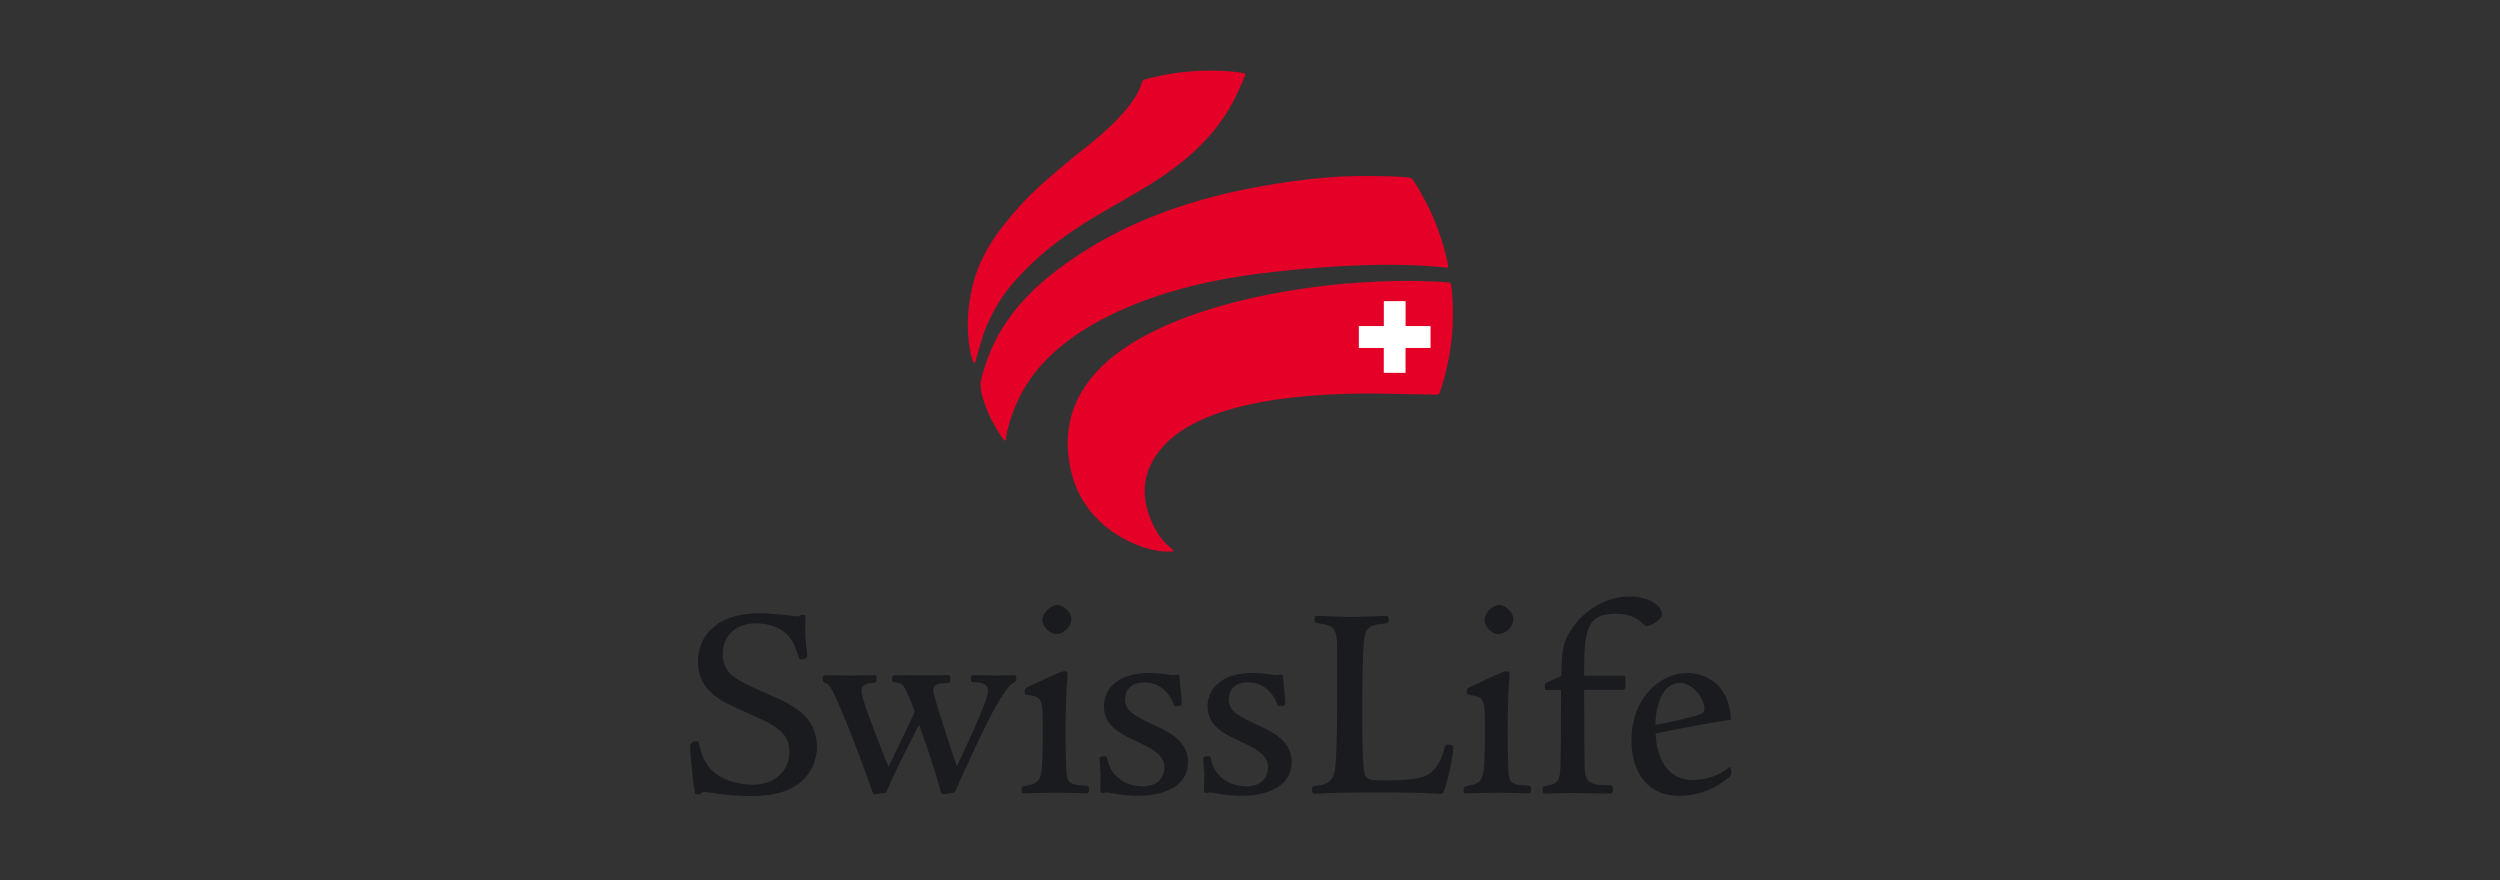 <svg xmlns="http://www.w3.org/2000/svg" viewBox="0 0 1723.89 607.06"><rect x="0" y="0" width="1723.89" height="607.06" fill="#333333" stroke="none"/><defs><style>.cls-1{fill:#fff;}.cls-2{fill:#e50028;}.cls-3{fill:#1a1b1f;}.cls-4{fill:none;stroke:#1d1d1b;stroke-miterlimit:10;stroke-width:3px;opacity:0;}</style></defs><g id="Calque_2" data-name="Calque 2"><g id="Calque_1-2" data-name="Calque 1"><path class="cls-1" d="M964.53,195c-72.54.86-163.74,19.31-203.85,58.57-20.31,19.81-27.36,43.68-20.88,71,7.12,30.21,31.85,47,52.58,52.65a48.26,48.26,0,0,0,14.47,1.93c-1.07-1.07-4.78-4.49-4.78-4.49l-4.41-5.7a67.66,67.66,0,0,1-7.84-17.81,46,46,0,0,1-1.71-12.33c0-11.9,4.91-23.44,14.53-33.35C825.37,281.9,874,270,947.14,270.07l43.25.86c.07,0,1-.15,1-.15a7.1,7.1,0,0,0,.5-1.14,172.59,172.59,0,0,0,8-36.76,180.08,180.08,0,0,0-.28-35.49l-.43-1.14-.64-.21a336.51,336.51,0,0,0-34-1M819.32,50.61a158.31,158.31,0,0,0-29,5.28l-.57.14-.72.21-.35.79c-5.49,19-31.78,39.76-44.46,49.73L738.94,111l-4.48,3.84c-10.19,8.55-19.81,16.68-28.72,26.29-7.12,7.77-17.1,19.46-24,31.57A98.21,98.21,0,0,0,670,206.3a116.75,116.75,0,0,0-1.49,18.24c0,2.35.07,4.63.21,6.77l.22,2.07a69.47,69.47,0,0,0,2.77,14.46c.15-.57.36-1.28.36-1.28l1.78-6.56.57-1.78,2.35-7.62a111.62,111.62,0,0,1,23.66-39.41c22.94-25.22,47-39,70.32-52.37,18.1-10.33,35.2-20.16,51.23-34.77,21.45-19.59,29.29-38.12,34-49.16l1.43-3.35c-.07.14-1.07-.07-1.07-.07-9.41-1.64-24.94-2-37-.86"/><path class="cls-1" d="M997.59,183.43h0Zm-135-52.37c-45.1,8.76-84.15,23.65-116.14,44.39-39.69,25.72-60.21,51.73-68.76,86.92a11.5,11.5,0,0,0-.36,2.86c0,5.34,2.57,13.68,7.13,23.08a104,104,0,0,0,7.55,12.83,7.1,7.1,0,0,0,.5.71c.07-.64.14-1.21.14-1.21a80.22,80.22,0,0,1,3.92-14.89c5-13.26,16.53-44.47,69.76-70.12C796.16,201.31,831,191.91,872.83,187c49.3-5.84,92.2-7.12,124-3.63.15,0,.36.07.58.07v-.29c-3-15.46-9.77-34-17.39-47.09,0-.08-5.06-8.77-5.06-8.77l-1.35-2.21-.5-.64-.43-.43-1.64-.35c-4.2-.5-14.39-1-27.93-1-22.87-.28-50.66,2.64-80.44,8.41M482.51,456.61c0,7.84,2.56,14.11,7.91,19.24,5.48,5.55,10.54,8,25.72,14.75,19.88,8.83,29.36,13.75,29.36,28,0,13.75-11,23.72-26.15,23.72-10.34,0-20.17-3-26.87-8.12-5.84-4.63-9.61-11.26-11.25-19.74,0-.14-.57-2.06-.57-2.06-3.28,0-3.5,2-3.5,2.56,0,5.21,1.72,21.31,2.85,29.22a8.88,8.88,0,0,0,.5,2.35l.79.07,1.49-.64,3.14-1.14,5.56.71a184.45,184.45,0,0,0,25.93,2.21c18.88,0,27.36-4.49,32.64-8.41a30.16,30.16,0,0,0,12-24.37c0-20.8-17.39-28.36-32.71-35.05a6,6,0,0,0-.78-.36c-22.23-9.76-31.42-13.82-31.42-28.71,0-13.26,9.54-22.16,23.87-22.16,7.62,0,14.46,1.92,19.31,5.41,6.76,4.49,8.9,11,10.83,16.75l1.06,2.63c1.36,0,3.07-.42,3.07-1.28l-.79-8.69-.14-1.57c-.5-4.06-.28-11.47-.21-14.68V426l-.07-.78a6.47,6.47,0,0,1-1.57.21c.28-.14-2.35.86-2.35.86l-3.71-.43-6.41-.71c-5.49-.57-11.9-1-16.74-1-25.16,0-40.83,12.47-40.83,32.42m188.67,10.26c-.35,0-.49,1.28-.49,1.28s.07,1,.07,1.07c.07-.14,1.42,0,1.42,0,3.06.07,10.26.43,10.26,7.12,0,3.78-2.71,10.34-4.84,15.61l-.22.64c-.07,0-16.39,36.34-16.39,36.34a1.26,1.26,0,0,1-1.14.71,1.28,1.28,0,0,1-1.14-.78c-2.63-7.63-16.38-48.74-16.38-52.66,0-5.77,4.34-6.05,10.33-6.41,0,0,1.28-.36,1.35-.36s-.07,0-.07-.07c0-.28.07-1.21.07-1.21l-.07-1.21-.78-.07-17.32.14-18.38-.14c-1.07,0-1.07,0-1.07,1.42l.07.86c3.92.64,5.42.85,7.48,3.13,1.86,2.57,4.35,8.48,8,18a1.16,1.16,0,0,1,0,1l-18.24,38.05a1.27,1.27,0,0,1-1.14.71,1.51,1.51,0,0,1-1.14-.79L602,505l-3-7.84-.72-1.92c-2.78-7.91-5.48-15.46-5.48-18.67,0-4.28,2.7-6.41,9-7l1.36-.22v-1.21s-.07-1-.14-1.28l-18.39.14-15.17-.14-.86.07a.07.07,0,0,1,.07.07c0,.14-.07.71-.07.71,0,1.43,0,1.43,1.5,2.21,2.28,1,4,3.56,7.19,10.12,7.06,15.32,18.1,44.25,24.8,63.7.14.21,1.21,2.92,1.21,2.92s6.34-1,6.34-1l.57-.14c0-.14.5-1.42.5-1.42,6.2-14,9.19-20.24,21.95-45a1.33,1.33,0,0,1,1.21-.71,1.24,1.24,0,0,1,1.07.86c7.26,20.3,12.25,36.19,14.25,43.67a16.82,16.82,0,0,0,1.21,3.64c.14-.14,4.91-.71,4.91-.71,1.64-.15,2.36-.65,2.85-1.93.08-.07,4.85-11,4.85-11l1.64-3.56c5.91-12.76,12.61-27.22,17-35.49,5.7-10.76,12.11-22,16.67-24.15,1.14-.64,1.21-.71,1.21-2l-.07-.85-4.92.07-8.19.07-11.11-.07Zm58.79-1.5-11.48,5.2-8.76,4.06-.57.29c-1.28.64-1.35.71-1.35,1.85v1a17.83,17.83,0,0,1,2.06.43c10.41,1.28,10.41,4.91,10.41,25.08,0,11.4,0,27.07-1.64,32.06-1.43,4.63-4.14,6.49-10.9,7.7-2.07.5-2.07.5-2.07,1.92l.07.93c.43-.07,7.77-.22,7.77-.22l14.53-.28,16,.28,4.71.15.71-.07c0-.15.21-1.43.21-1.43l-.14-1.14-1.85-.29c-7.41-.35-12-.92-13.18-7.33-.64-2.93-1-13.26-1-31.57l.57-27.65c0-.28.78-11.75.78-11.75-.07-.29-.71-.43-.71-.43a10.1,10.1,0,0,0-4.2,1.21Zm-9.91-37.76c0,3.7,4.63,8.34,8.34,8.34,4.42,0,9.19-4.64,9.19-8.91,0-3.85-4.7-8.55-8.55-8.55-3.7,0-9,4.7-9,9.12M762.53,487c0,13,11.4,18.38,21.52,23.09,12.18,5.7,20.16,10.12,20.16,19.31,0,6.55-4.35,14.1-16.46,14.1-3.35,0-20.31-.85-25-18.38l-.78-2.42c-1.71.07-2.49.28-2.49.78,1,8.55.42,14.4.78,22.16.07,0,1.35-.21,1.35-.21l1.43-.14,2,.21,2.71.43a97.77,97.77,0,0,0,17.39,1.64c5.48,0,32.91-1.07,32.91-22.16,0-13.76-12.61-19.6-22.73-24.3-14.67-6.84-20.66-10.47-20.66-18.74,0-2.14.71-13,14.47-13,9.33,0,16.53,5.06,20.94,14.54,0,.14.79,1.78.79,1.78,2.28,0,2.63-.21,2.7-.29a2.83,2.83,0,0,0,.08-.78l-.93-11.47-.43-4.56c0-.21-.35-2.28-.35-2.28a7.16,7.16,0,0,1-1.43.35l-1.35.22-3.14-.36a107.82,107.82,0,0,0-13.39-1.21c-28.65,0-30.07,18-30.07,21.66m71.39,0c0,13,11.48,18.38,21.59,23.09,12.12,5.7,20.1,10.12,20.1,19.31,0,6.55-4.28,14.1-16.39,14.1-3.35,0-20.38-.85-25-18.38l-.79-2.42c-1.78.07-2.56.28-2.56.78,1.07,8.55.5,14.4.78,22.16.07,0,1.43-.21,1.43-.21l1.35-.14,2,.21,2.7.43a98.72,98.72,0,0,0,17.39,1.64c5.49,0,33-1.07,33-22.16,0-13.76-12.61-19.6-22.73-24.3-14.68-6.84-20.66-10.47-20.66-18.74,0-2.14.64-13,14.46-13,9.26,0,16.53,5.06,20.88,14.54l.85,1.78c2.28,0,2.64-.21,2.71-.29a3.22,3.22,0,0,0,.07-.78l-.92-11.47-.43-4.56c-.07-.21-.43-2.28-.43-2.28a5.5,5.5,0,0,1-1.35.35l-1.43.22-3.13-.36A106.73,106.73,0,0,0,864,465.3c-28.57,0-30.07,18-30.07,21.66m111.66-60.71-14.33.43L908.6,426h-.86v.28c0,.5-.07,1.36-.07,1.36l.07.57c.29.28,2.42.5,3.63.71,10.91,1.71,11.83,6.41,11.83,19.45V476.2c0,15.82,0,39.76-1.14,51.73-.71,6.27-1.57,14.11-14,15.18-.07,0-2.07.35-2.07.35v.08c0,.35-.07,1.42-.07,1.42l.14,1.14.93.07,2.28-.07c4.34-.28,14.6-.85,40.9-.85,26.93,0,35.69.57,39.9.78l3.35.14c.78,0,1.07-.5,2.13-4.34,4.21-15,5.28-23.73,5.28-26.3,0-.42,0-.85-3-.85a12.92,12.92,0,0,0-1.07,3c-1.85,6.13-5.2,13.75-11.39,17.39-7,4.2-20.53,4.2-32.5,4.2-7.55,0-12.11,0-13.32-5.77-1.35-6-1.57-26.65-1.57-44,0-10,.14-43,1.78-50.81,1.36-7.48,6.06-9.26,14.18-9.76-.07,0,2.21-.43,2.21-.43l.14-1.64c0-.78-.14-.85-.92-.85Zm89.13,39.12-11.47,5.2-8.76,4.06-.57.29c-1.22.64-1.36.71-1.36,1.85l.07,1a20.4,20.4,0,0,1,2,.43c10.4,1.28,10.4,4.91,10.4,25.08,0,11.4,0,27.07-1.64,32.06-1.42,4.63-4.13,6.49-10.9,7.7-2.07.5-2.07.5-2.07,1.92l.08.93c.42-.07,7.76-.22,7.76-.22l14.54-.28,16,.28,4.7.15.71-.07c0-.15.22-1.43.22-1.43l-.14-1.14-1.79-.29c-7.48-.35-12.11-.92-13.25-7.33-.64-2.93-1-13.26-1-31.57l.57-27.79c0-.14.79-11.61.79-11.61-.07-.29-.71-.43-.71-.43a10.1,10.1,0,0,0-4.21,1.21Zm-9.9-37.76c0,3.7,4.63,8.34,8.4,8.34,4.35,0,9.13-4.64,9.13-8.91,0-3.85-4.71-8.55-8.56-8.55-3.7,0-9,4.7-9,9.12m62,4c-8.41,10.83-8.62,18.31-9,34.63a1.11,1.11,0,0,1-.71,1.07l-10.41,4.63a9.47,9.47,0,0,0-.21,1.92v1l9.9-.29a1.2,1.2,0,0,1,.86.36,1,1,0,0,1,.36.85l-.36,52.3c-.36,10.83-1.71,13.68-10.83,15a10.32,10.32,0,0,0-1.43.28v.07c0,.29-.07,1.29-.07,1.29l.22,1.35c0-.07,5.48-.21,5.48-.21l11.9-.29,19.24.29,6.7.14c2.63,0,2.63,0,2.63-1.85l-.14-1.29a9.93,9.93,0,0,1-1.42-.21c-13.4,0-17.6-1.85-18-13.47l-.43-53.58a1.23,1.23,0,0,1,1.28-1.28h26.08c1.28,0,1.28,0,1.28-3.56v-1.07l-.07-2.64-27.29.14a1.26,1.26,0,0,1-1.28-1.21c0-29.78,1-44,22.94-44,10.12,0,15.11,3.21,17.89,5.63l1.57,1.35c.92.86,1.85,1.64,2.28,1.64,1.28-.07,9.12-3.63,9.12-7.05,0-4.49-7.63-11.05-21.45-11.05-16.17,0-29.57,9.91-36.62,19.1m53.86,69.11a1.15,1.15,0,0,1-.42-.92c.21-15,5.84-30,18-30,10.47,0,18.31,11.54,18.31,19.1,0,3-2.14,4.7-7.84,6.12-13.89,3.49-18.81,4.63-26.93,6a1.2,1.2,0,0,1-1.07-.29Zm-14.46,9.84c0,8.69,2.35,37,32.21,37a52.24,52.24,0,0,0,32.41-12c1.71-1.36,1.86-1.79,1.86-2.57l-.29-1.5s-.21-.71-.21-.64a43.55,43.55,0,0,1-24.58,8.2c-23.23,0-26.72-23.23-27.15-33.21v-.07a1.23,1.23,0,0,1,1-1.21c13.82-2.78,32-6.34,50.87-9.33V495a43.21,43.21,0,0,0-1.5-8.9c-4.2-15.32-17.31-20.81-27.21-20.81-18.39,0-37.41,17-37.41,45.25"/><path class="cls-2" d="M1001.08,233a180.85,180.85,0,0,0-.22-35.69,2.94,2.94,0,0,0-.78-1.93,2.17,2.17,0,0,0-1.42-.64c-10.27-.78-21.45-1.14-34.13-1-72,.93-164,19.17-204.71,58.93-19.1,18.67-28.22,42.46-21.23,72.18,7.9,33.77,36,48.8,53.51,53.58a50.75,50.75,0,0,0,15.53,1.92s1.28.07,1.42-.57c.08-.35-1-1.21-1-1.21s-3.21-2.78-5.06-4.77a36.51,36.51,0,0,1-4.35-5.56A64.73,64.73,0,0,1,791,350.8c-4.63-16.53.5-32.06,12.47-44.46,20.37-21.16,65.19-35.13,143.64-35l43.25.78a3.2,3.2,0,0,0,1.85-.43c.36-.43.36-.35.79-1.64a171.4,171.4,0,0,0,8.05-37M856.58,50.26c-9.34-1.64-24.94-2.06-37.34-.85A166.8,166.8,0,0,0,790,54.68c-.79.28-1.36.28-1.78.71a3.39,3.39,0,0,0-.72,1.28c-6.27,22-40.82,46.17-49.3,53.37-12.11,10.26-23.09,19.17-33.35,30.28-8.76,9.48-17.95,20.81-24.15,31.71a99.62,99.62,0,0,0-11.83,34.06,106.19,106.19,0,0,0-1.28,25.29l.21,2.14c1,9.91,2.71,14.32,2.85,14.82.29.86.57,1.85,1.21,1.85s.86-1.21,1.07-2,1.28-4.7,2.21-7.84c1.07-3.7,1.71-5.77,2.85-9.4a111.29,111.29,0,0,1,23.37-38.91c40.47-44.39,84.51-53.29,121.49-87.07,23.44-21.37,30.7-41.32,35.41-52.15.35-.79.71-1.29.35-1.79s-1.07-.64-2-.78"/><path class="cls-2" d="M998.52,182.93c-2.78-14.89-9.41-33.7-17.46-47.53-1.5-3.13-4.63-8-6.49-11a4.64,4.64,0,0,0-1.06-1.28,5,5,0,0,0-2.5-.71c-4.56-.57-15.25-1-27.93-1H943c-22.3-.29-50,2.49-80.59,8.41-45.31,8.76-84.64,23.87-116.56,44.6-34.35,22.23-59.57,47.38-69.33,87.64-1.57,6.34,2.49,17.74,6.84,26.79a126.21,126.21,0,0,0,8.41,14c.35.57.85,1.21,1.28.92.28-.14.35-.42.5-1.14a92.67,92.67,0,0,1,4.27-16.53c5.27-14.25,17.39-44.53,69.12-69.4,34.41-16.6,71.82-24.51,106-28.57,54.22-6.41,95.26-6.7,123.69-3.63.79.07,1.64.28,1.86-.14a2.19,2.19,0,0,0,0-1.5"/><path class="cls-1" d="M969.23,207.65h-15v17.18H937v15.1H954.2V257.1h15V239.93h17.24v-15.1H969.23Z"/><path class="cls-3" d="M550.84,540.33c-6,4.42-15,8.62-33.42,8.62-15.6,0-28.43-2.85-31.49-2.85-2.35,0-2.5,1.71-4.63,1.71-1.93,0-2.14-.57-2.5-3.49-1.14-8.05-2.92-24.16-2.92-29.36,0-1.71,1.21-3.84,4.63-3.84,1.36,0,1.57,1.14,1.93,3.06,1.56,7.91,5,14.46,10.76,19,6.55,5,16,7.91,26.15,7.91,14.18,0,24.93-9.05,24.93-22.51s-8.83-18-28.64-26.86c-15-6.7-20.31-9.2-26.08-15a27.12,27.12,0,0,1-8.26-20.16c0-19.6,14.6-33.63,42-33.63,5,0,11.54.42,16.88,1s9.41,1.15,10,1.15a3.56,3.56,0,0,0,1.92-.79,4.67,4.67,0,0,1,1.93-.21c1.21,0,1.35.78,1.35,1.92s-.36,11,.21,15.75c.36,3.85,1,9.4,1,10.4,0,1.92-2.56,2.49-4.27,2.49-1.14,0-1.36-.57-2.28-3.49-1.93-5.7-4.07-11.9-10.41-16.1-4.77-3.49-11.47-5.2-18.59-5.2-12.9,0-22.66,7.91-22.66,20.95,0,14.18,9,18,31.28,27.86,15.39,6.69,33.63,14.6,33.63,36.26a31.49,31.49,0,0,1-12.47,25.37M698.9,470.79c-4.42,2.14-11.4,14.6-16.17,23.65s-12.47,25.73-18.6,39c-1.35,3.28-4.28,9.76-4.84,10.9-.72,1.92-2.07,2.49-3.85,2.71l-4.78.57c-1.35.21-1.56-.15-2.7-4.42-2.28-8.41-7.49-24.73-14.18-43.54-13,25.3-16,31.5-21.88,44.89-.78,2.14-.78,2.14-2.14,2.28l-6.69,1c-.79,0-1-.57-2.14-3.63-6.56-18.81-17.67-48.24-24.8-63.56-2.85-6-4.56-8.69-6.34-9.41-2.28-1.21-2.49-1.21-2.49-3.49,0-1.56.43-2.13,2.14-2.13,4.06,0,12.11.21,15.17.21,6.7,0,12.9-.21,18.81-.21.79,0,1,1.21,1,2.56,0,2.28-.21,2.42-2.56,2.64-6.13.57-7.84,2.49-7.84,5.77s3.28,12.11,6.13,20.16c3.06,7.91,6.12,16.18,12.46,32.07,3.5-7.13,14.26-29.36,18.25-38-3.64-9.26-6.13-15.39-7.84-17.67-1.71-1.93-2.92-2.14-6.56-2.71-1.14-.21-1.35-1-1.35-2.14,0-1.92.43-2.7,2.35-2.7,5.2,0,15,.21,18.38.21,4.28,0,15.25-.21,17.32-.21s2.14.78,2.14,2.56c0,2.28-.22,2.42-2.5,2.85-6,.36-9.26.57-9.26,5.2,0,3.42,12.68,41.83,16.31,52.23,5.78-12.47,12.54-27.08,16.32-36.34,2.14-5.13,5.06-12.11,5.06-15.75,0-5-4.63-5.77-9.05-5.91-2.49,0-2.71-.21-2.71-2.28,0-1.78.22-2.56,1.71-2.56,2.14,0,9.05.21,15.18.21,4.63,0,10.19-.21,12.68-.21,1.36,0,1.78.78,1.78,2.13,0,1.93-.64,2.28-1.92,3.07m29.5-33.56c-4.35,0-9.55-5.2-9.55-9.62,0-5.2,5.92-10.4,10.19-10.4,4.42,0,9.76,5.2,9.76,9.83s-5.2,10.19-10.4,10.19ZM748.78,547c-2.71,0-11.33-.36-20.74-.36-7.48,0-18.24.36-21.87.36-1.36,0-1.71-.36-1.71-2.07,0-2.35.35-2.49,3.06-3.14,6.34-1.13,8.62-2.63,10-6.91,1.49-4.77,1.49-20.52,1.49-31.63,0-20,0-22.66-9.19-23.87-3.06-.57-3.28-.57-3.28-2.64s1-2.28,2.71-3.28c3.64-1.56,15.54-7.33,20.17-9.19a10.49,10.49,0,0,1,4.77-1.35c1.35,0,1.92.57,1.92,1.71-.14,2.71-.57,8.48-.71,11.54-.21,4.42-.57,13-.57,27.79,0,6,0,27.15.93,31.35.92,5.35,4.63,5.92,12.11,6.34,2.64.15,3.06.57,3.06,2.64,0,2.35-.56,2.71-2.13,2.71m36.34,1.78A104.34,104.34,0,0,1,767,547c-1.71-.22-3.28-.57-4-.57s-1.93.35-2.71.35c-1.14,0-1.57-.92-1.57-2.49,0-2.07.22-5.35.22-9.41,0-3.06-.79-9.76-.79-11.47s1.57-1.92,3.64-1.92c1.21,0,1.35.35,2.13,3.28,3.85,14.39,16.89,17.45,23.8,17.45,12.33,0,15.18-8,15.18-12.89,0-8.27-6.7-12.26-19.38-18.24-10.76-5-22.3-10.55-22.3-24.16,0-8.83,6.19-22.87,31.35-22.87,6.91,0,15.17,1.5,16.53,1.5.57,0,1.85-.36,2.63-.36,1.36,0,1.36.36,1.78,3.28.36,4.41,1.29,13,1.29,16.1,0,1.71-.36,2.35-3.85,2.35-.93,0-1.28-.43-2.07-2.49-2.13-4.63-7.48-13.9-19.8-13.9-11.48,0-13.26,8.13-13.26,11.76,0,7.48,5.2,10.76,20,17.67,10.34,4.77,23.37,11,23.37,25.37,0,20-23,23.44-34.12,23.44m71.39,0a103.45,103.45,0,0,1-18-1.78c-1.78-.22-3.27-.57-4.06-.57-.57,0-1.92.35-2.71.35-1.14,0-1.49-.92-1.49-2.49,0-2.07.21-5.35.21-9.41,0-3.06-.78-9.76-.78-11.47s1.49-1.92,3.63-1.92c1.14,0,1.36.35,2.14,3.28,3.85,14.39,16.89,17.45,23.8,17.45,12.25,0,15.17-8,15.17-12.89,0-8.27-6.76-12.26-19.38-18.24-10.76-5-22.3-10.55-22.3-24.16,0-8.83,6.13-22.87,31.28-22.87,6.91,0,15.18,1.5,16.53,1.5.57,0,1.93-.36,2.71-.36,1.35,0,1.35.36,1.71,3.28.36,4.41,1.35,13,1.35,16.1,0,1.71-.42,2.35-3.84,2.35-.93,0-1.36-.43-2.14-2.49-2.07-4.63-7.48-13.9-19.74-13.9-11.54,0-13.25,8.13-13.25,11.76,0,7.48,5.13,10.76,19.95,17.67,10.4,4.77,23.44,11,23.44,25.37,0,20-23.08,23.44-34.2,23.44m140.37-7c-1.14,4.06-1.5,5.62-3.42,5.62-4.06,0-7.34-1-43.25-1-33.21,0-40.9,1-43.18,1-1.93,0-2.28-.64-2.28-2.49,0-2.71.14-2.71,3.2-3.13,11.19-.93,12.12-7.27,12.9-14C922,516,922,492,922,476.2V448.34c0-12.89-.93-16.74-10.76-18.24-4.42-.57-4.77-.78-4.77-2.49,0-2.71.35-2.92,2.14-2.92,5.91,0,17,.78,22.65.78,7.06,0,19.38-.78,24.16-.78a1.86,1.86,0,0,1,2.14,2.14c0,2.7-.22,2.84-3.5,3.27-8.4.57-11.9,2.5-13,8.84-1.56,7.27-1.71,38-1.71,50.51,0,17.46.15,38,1.5,43.75,1,4.64,4.06,4.85,12.11,4.85,11.9,0,25.16,0,31.93-4.06,5.12-3.07,8.62-9.41,10.68-16.32.79-2.71,1.21-4.2,2.35-4.2,3.64,0,4.21.71,4.21,2.06,0,2.92-1.14,11.76-5.2,26.3m36.34-104.6c-4.42,0-9.62-5.2-9.62-9.62,0-5.2,5.91-10.4,10.19-10.4s9.76,5.2,9.76,9.83-5.2,10.19-10.34,10.19Zm20.3,109.8c-2.63,0-11.33-.36-20.73-.36-7.48,0-18.24.36-21.88.36-1.35,0-1.71-.36-1.71-2.07,0-2.35.36-2.49,3.07-3.13,6.34-1.14,8.62-2.64,10-6.92,1.57-4.77,1.57-20.52,1.57-31.63,0-20,0-22.66-9.26-23.87-3.07-.57-3.28-.57-3.28-2.64s1-2.28,2.71-3.28c3.63-1.56,15.53-7.33,20.16-9.19a10.49,10.49,0,0,1,4.77-1.35c1.36,0,2,.57,2,1.71-.21,2.71-.64,8.48-.78,11.54-.22,4.42-.57,13-.57,27.79,0,6,0,27.15.92,31.35.93,5.35,4.63,5.92,12.12,6.34,2.7.15,3.06.57,3.06,2.64,0,2.35-.57,2.71-2.14,2.71"/><path class="cls-3" d="M1135.74,431.82c-1.14,0-2.35-1.36-4.63-3.28-2.7-2.28-7.27-5.35-17.1-5.35-20.73,0-21.66,12.69-21.66,42.83h26.86c1.93,0,1.71.57,1.71,4.77,0,3.85,0,4.85-2.49,4.85h-26.08c0,17.81.14,42,.36,53.58.35,10.68,4.06,12.25,16.88,12.25,2.5.22,2.71.57,2.71,2.71,0,2.49-.35,3.06-3.84,3.06-2.86,0-16.89-.42-25.94-.42-6.48,0-14.54.42-17.67.42-.93,0-1.14-1.14-1.14-2.49,0-2.28.21-2.49,2.49-2.92,8-1.14,9.41-3.06,9.84-13.82.35-12.69.35-38.41.35-52.23h-10c-1.14-.14-1.14-.36-1.14-1.93,0-2.28,0-2.49.92-3.06l10.41-4.63c.35-16.67.57-24.16,9.19-35.27,8.26-10.76,22.3-19.6,37.62-19.6,14.46,0,22.66,6.92,22.66,12.26,0,4.42-8.84,8.26-10.34,8.26"/><path class="cls-3" d="M1158.19,471c-11.33,0-16.53,14.61-16.67,28.79,8-1.35,13-2.49,26.86-5.91,5.91-1.57,6.91-3.07,6.91-5,0-6.91-7.48-17.89-17.1-17.89Zm33.42,65.48a53.29,53.29,0,0,1-33.21,12.33c-27.64,0-33.41-23.65-33.41-38.26,0-29.93,20.37-46.46,38.61-46.46,9.19,0,23.8,4.78,28.36,21.73,1.21,4.56,2.14,10.34,1.21,10.55-17.31,2.64-34.41,5.91-51.51,9.4.57,13.4,5.77,32.07,25.93,32.07a41.18,41.18,0,0,0,24.59-8.48c.57-.57,1-.71,1.14,0,.21,1.35.42,2.35.57,3.63,0,1.36-.57,2.14-2.28,3.49"/><rect class="cls-4" x="1.5" y="1.5" width="1720.89" height="604.06"/></g></g></svg>